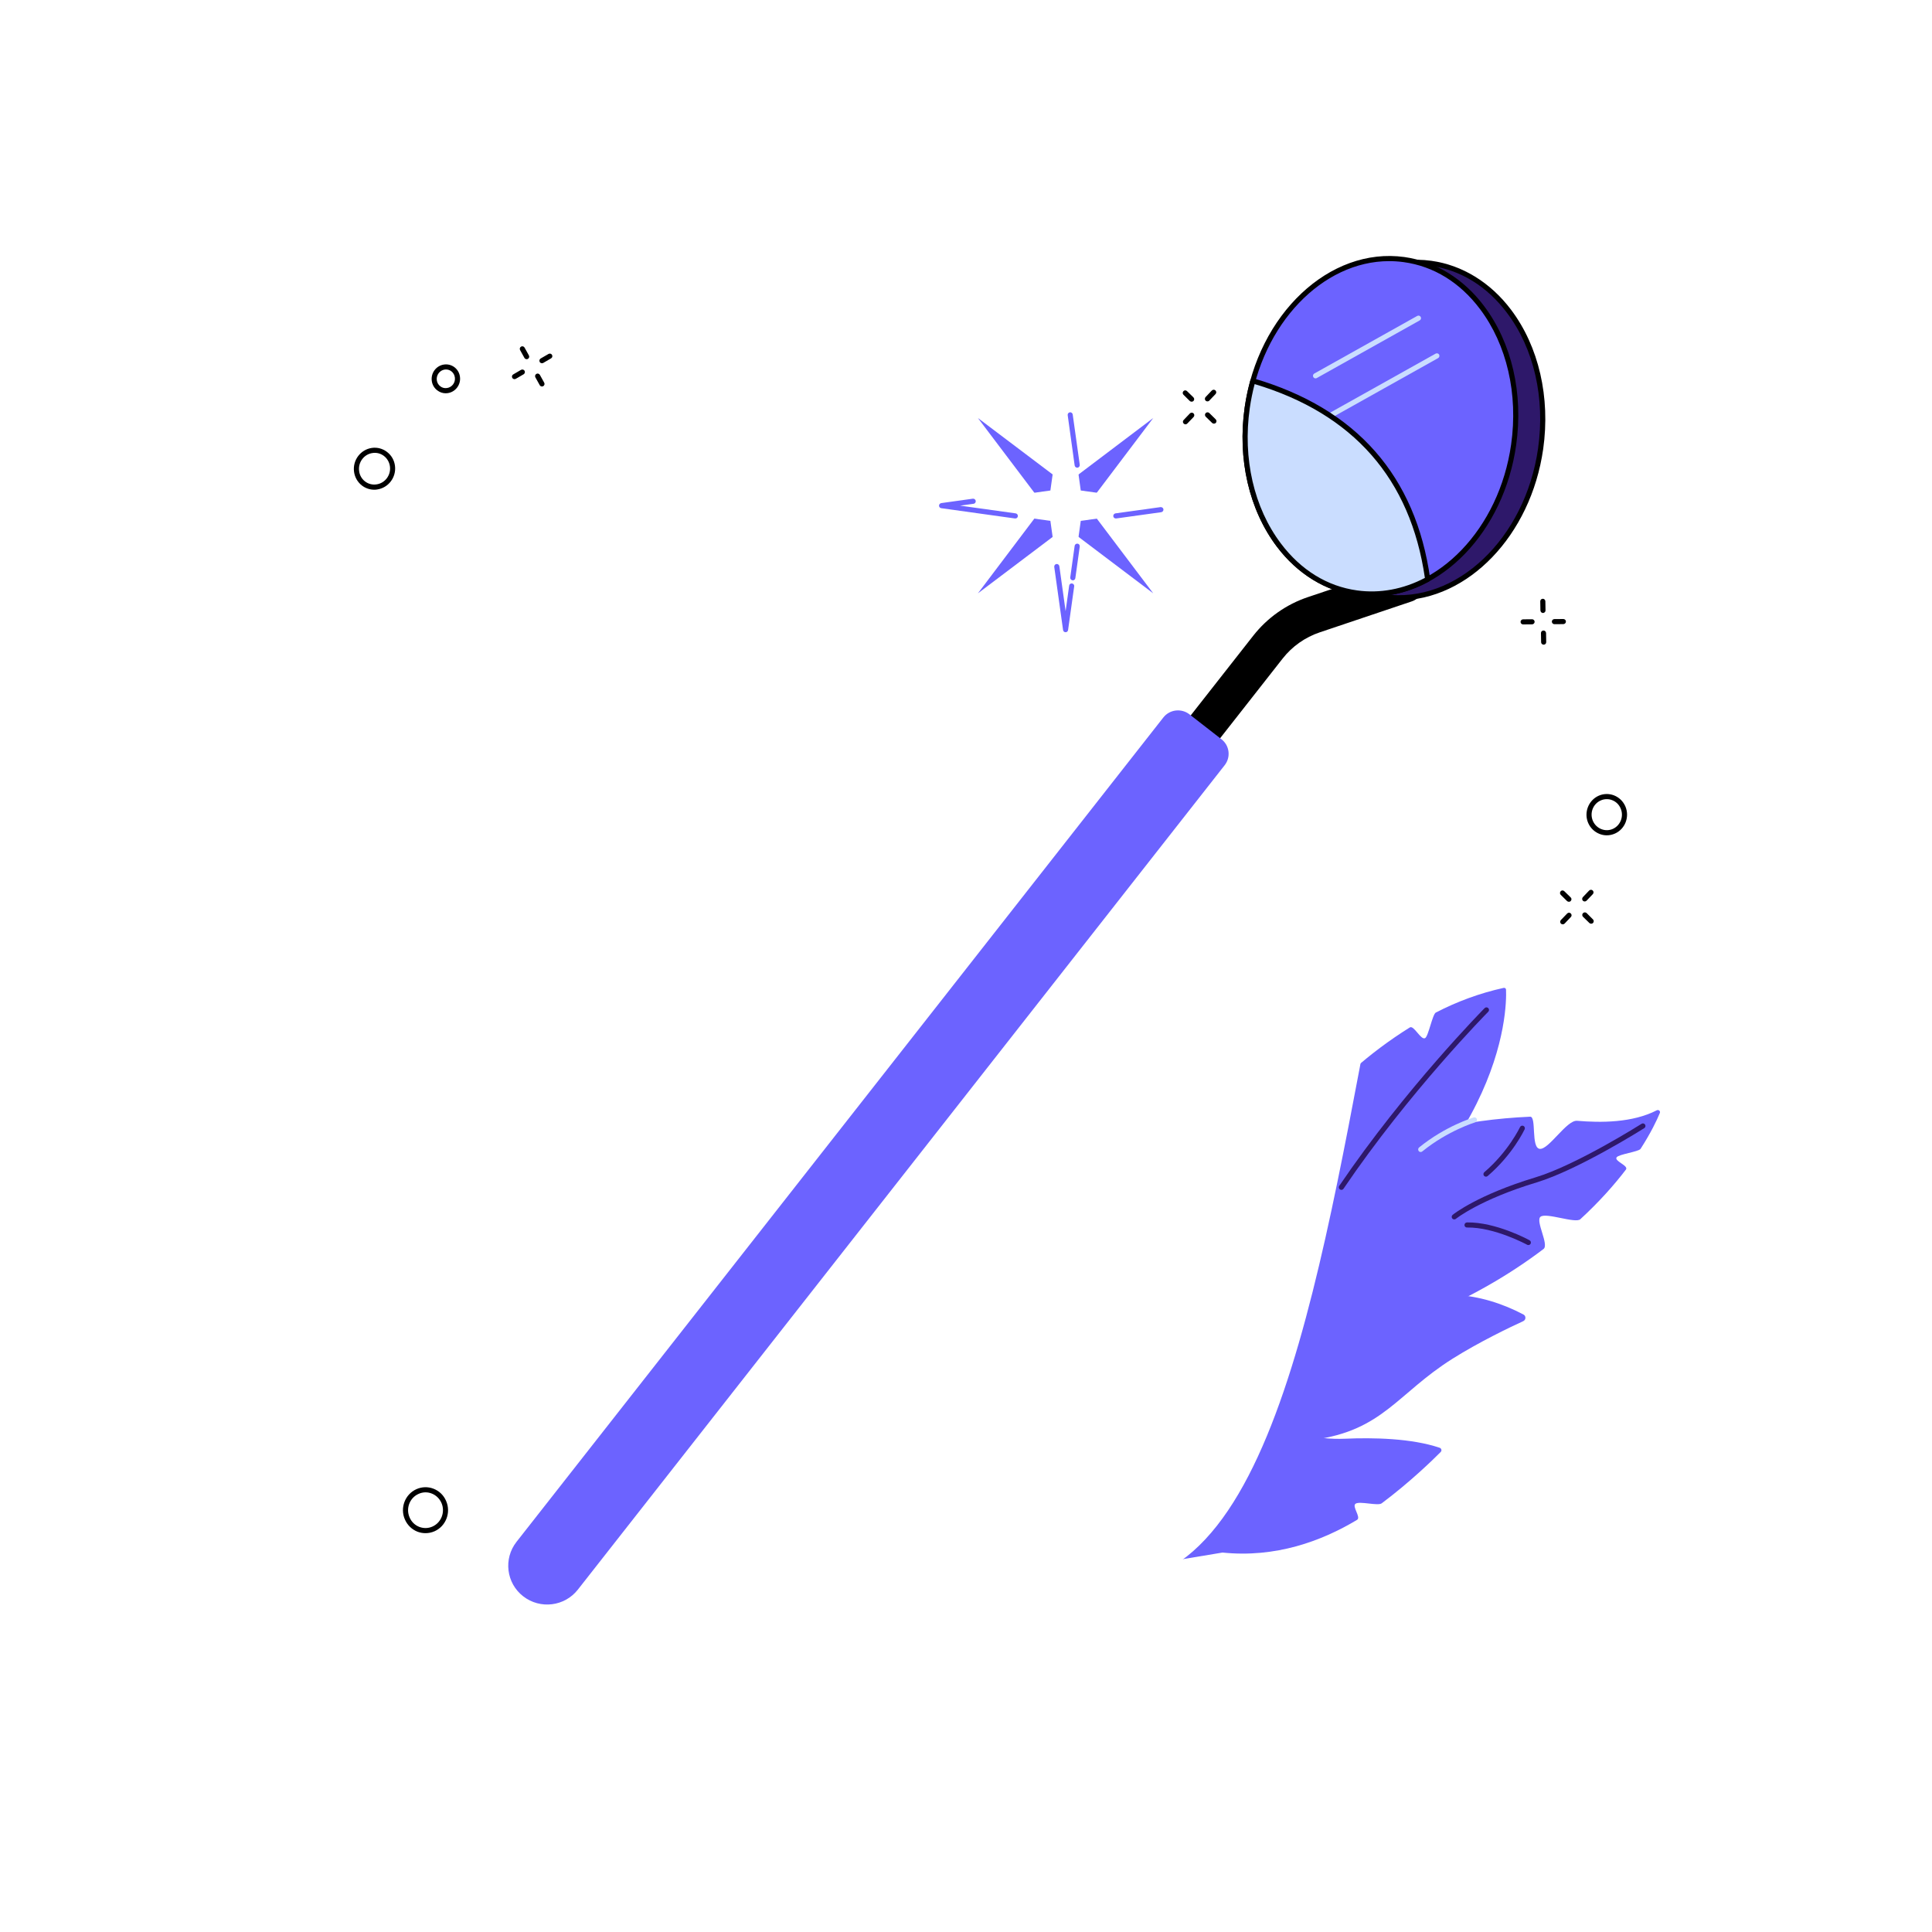 <svg width="578" height="578" viewBox="0 0 578 578" fill="none" xmlns="http://www.w3.org/2000/svg">
<path d="M402.357 430.425C410.889 430.055 422.287 430.286 430.703 433.13C431.257 433.315 431.419 434.009 431.003 434.402C428.691 436.737 421.824 443.418 413.363 449.753C412.207 450.609 406.82 449.014 405.548 449.869C404.369 450.678 407.282 453.938 405.987 454.701C395.329 461.105 381.573 466.122 365.735 464.481L335.656 469.475L347.054 406.334L378.659 424.622C385.85 428.783 394.08 430.772 402.357 430.425Z" fill="#6C63FF"/>
<path d="M341.621 369.619C339.032 356.117 342.384 344.812 346.314 336.905C346.708 336.119 349.181 337.853 349.574 337.136C349.967 336.419 348.303 333.252 348.673 332.627C350.684 329.344 352.58 326.986 353.667 325.738C354.083 325.275 354.869 325.414 355.054 326.015C355.285 326.678 355.501 327.325 355.701 327.957C355.817 328.373 354.499 330.708 354.638 331.125C354.753 331.587 356.557 330.778 356.672 331.24C360.926 346.515 360.595 357.851 355.678 365.25L341.621 369.619Z" fill="#99B9FF"/>
<path d="M415.097 390.659C428.969 385.433 442.532 386.304 455.788 393.271C456.574 393.687 456.551 394.843 455.742 395.236C451.742 397.063 442.401 401.548 434.517 406.519C418.01 416.923 413.686 428.02 392.901 430.749C374.683 433.153 354.985 418.934 362.845 410.865C363.585 410.11 381.002 403.375 415.097 390.659Z" fill="#6C63FF"/>
<path d="M358.729 382.266C384.239 351.933 417.254 335.872 457.776 334.084C459.741 333.992 457.961 343.378 460.642 343.702C463.324 344.026 468.688 335.055 471.809 335.309C478.93 335.911 488.363 335.934 495.669 332.165C496.224 331.888 496.825 332.443 496.571 332.997C495.716 335.078 493.935 338.847 490.814 343.702C490.236 344.581 484.294 345.297 483.647 346.245C482.838 347.378 487.346 348.719 486.421 349.921C482.953 354.453 478.491 359.516 472.78 364.764C471.301 366.105 462.515 362.66 460.874 364.024C459.302 365.319 463.509 372.371 461.775 373.666C441.453 389.087 411.166 403.629 362.429 410.588L358.729 382.266Z" fill="#6C63FF"/>
<path d="M435.072 364.811C434.841 364.811 434.633 364.718 434.471 364.533C434.216 364.209 434.263 363.724 434.586 363.446C434.887 363.215 442.054 357.482 459.302 352.256C471.602 348.557 490.907 336.327 491.115 336.211C491.462 335.98 491.947 336.096 492.155 336.442C492.386 336.789 492.294 337.275 491.924 337.506C491.739 337.621 472.249 349.944 459.741 353.736C442.817 358.846 435.627 364.579 435.557 364.649C435.419 364.764 435.234 364.811 435.072 364.811Z" fill="#2E186A"/>
<path d="M457.244 372.486C457.106 372.486 456.982 372.455 456.874 372.394C456.782 372.348 447.118 367.099 438.91 367.238C438.471 367.261 438.124 366.914 438.124 366.498C438.124 366.082 438.448 365.735 438.887 365.712C447.488 365.573 457.198 370.822 457.591 371.053C457.984 371.261 458.1 371.723 457.915 372.093C457.776 372.348 457.499 372.486 457.244 372.486Z" fill="#2E186A"/>
<path d="M444.575 352.025C444.343 352.025 444.135 351.933 443.973 351.771C443.719 351.447 443.742 350.962 444.066 350.684C451.302 344.488 454.701 337.275 454.747 337.205C454.909 336.835 455.372 336.65 455.765 336.835C456.135 337.02 456.296 337.46 456.135 337.853C455.973 338.153 452.574 345.413 445.06 351.84C444.921 351.979 444.736 352.025 444.575 352.025Z" fill="#2E186A"/>
<path d="M368.833 373.388C380.023 344.442 397.671 322.439 421.778 307.38C423.003 306.617 425.084 311.288 426.356 310.571C427.35 310.016 428.552 303.427 429.569 302.918C435.835 299.681 442.609 297.138 449.869 295.543C450.215 295.474 450.562 295.728 450.562 296.075C450.817 302.201 450.262 348.996 380.046 392.161L368.833 373.388Z" fill="#6C63FF"/>
<path d="M401.293 355.979C401.155 355.979 401.016 355.932 400.877 355.84C400.53 355.609 400.438 355.123 400.669 354.776C420.483 325.553 443.927 301.855 444.158 301.6C444.458 301.3 444.944 301.3 445.245 301.6C445.545 301.901 445.545 302.386 445.245 302.687C445.013 302.918 421.662 326.547 401.941 355.632C401.779 355.863 401.548 355.979 401.293 355.979Z" fill="#2E186A"/>
<path d="M355.678 365.25C358.144 346.045 365.118 329.329 376.601 315.102C377.457 314.039 380.786 319.958 381.711 318.94C382.959 317.553 381.85 309.253 383.237 307.958C386.797 304.652 390.82 301.693 395.329 299.265C396.091 298.872 397.016 299.288 397.201 300.098C398.958 307.126 403.467 337.182 366.498 375.862L355.678 365.25Z" fill="#99B9FF"/>
<path d="M369.966 361.366C369.804 361.366 369.665 361.319 369.527 361.227C369.18 360.996 369.087 360.51 369.319 360.163C380.647 343.193 392.462 305.276 392.577 304.883C392.693 304.49 393.132 304.259 393.525 304.375C393.941 304.514 394.173 304.93 394.034 305.346C393.918 305.716 382.035 343.864 370.59 361.019C370.451 361.227 370.197 361.366 369.966 361.366Z" fill="#5479F7"/>
<path d="M425.038 344.65C424.807 344.65 424.598 344.557 424.437 344.372C424.182 344.026 424.229 343.563 424.552 343.286C432.436 336.882 440.551 334.408 440.898 334.315C441.291 334.177 441.73 334.408 441.846 334.824C441.962 335.217 441.73 335.656 441.337 335.772C441.245 335.795 433.153 338.269 425.523 344.465C425.385 344.581 425.2 344.65 425.038 344.65Z" fill="#CADDFF"/>
<path d="M389.919 346.546C389.78 346.546 389.657 346.515 389.549 346.453C389.179 346.245 389.04 345.783 389.225 345.413C392.231 339.887 395.468 328.165 395.491 328.05C395.606 327.634 396.046 327.402 396.439 327.518C396.855 327.61 397.086 328.05 396.97 328.443C396.832 328.928 393.664 340.442 390.589 346.153C390.45 346.407 390.173 346.546 389.919 346.546Z" fill="#CADDFF"/>
<path d="M374.752 371.284C374.983 371.669 378.043 376.964 383.931 387.167L376.186 419.882C364.117 431.504 349.397 437.492 332.026 437.846C336.959 407.575 340.157 384.832 341.621 369.619L356.141 356.441C368.317 365.951 374.521 370.899 374.752 371.284Z" fill="#99B9FF"/>
<g filter="url(#filter0_d_165_962)">
<path d="M416.345 266.759C398.566 349.783 386.913 465.752 335.656 469.475C304.375 471.741 291.774 450.932 285.555 431.419C284.075 426.818 282.041 412.623 279.498 398.473C277.949 389.965 262.921 389.78 261.163 398.242C258.25 412.322 255.846 426.448 254.274 431.003C247.546 450.354 234.414 470.839 203.202 467.764C152.06 462.747 143.39 346.499 127.761 263.059C111.924 178.579 154.303 154.557 200.196 149.679C226.553 146.858 257.927 158.95 272.423 170.001C272.885 170.371 273.648 170.371 274.134 170.025C288.884 159.343 320.582 148.084 346.846 151.575C392.601 157.632 434.332 182.741 416.345 266.759Z" fill="white"/>
</g>
<path d="M344.395 238.136C341.968 236.24 341.551 232.749 343.447 230.322L374.937 190.185C379.145 184.821 384.832 180.798 391.329 178.625L417.223 169.909L430.147 153.424C432.043 150.997 435.557 150.558 437.985 152.453C440.413 154.349 440.852 157.84 438.956 160.268L424.992 178.07C424.298 178.926 423.396 179.573 422.356 179.92L394.866 189.168C390.45 190.648 386.589 193.376 383.722 197.029L352.233 237.165C350.337 239.593 346.823 240.009 344.395 238.136Z" fill="black"/>
<path d="M156.522 477.567C151.459 473.636 150.557 466.33 154.534 461.267L348.025 214.669C349.921 212.242 353.412 211.825 355.84 213.698L365.434 221.166C367.862 223.039 368.278 226.53 366.382 228.934L172.891 475.555C168.938 480.619 161.609 481.52 156.522 477.567Z" fill="#6C63FF"/>
<path d="M460.921 134.188C457.013 161.748 435.997 181.584 413.987 178.533C391.977 175.458 377.296 150.65 381.203 123.114C385.133 95.578 406.126 75.718 428.137 78.793C450.147 81.845 464.828 106.653 460.921 134.188Z" fill="#2E186A"/>
<path fill-rule="evenodd" clip-rule="evenodd" d="M418.449 179.596C416.939 179.596 415.413 179.496 413.871 179.296C404.67 178.001 396.208 172.799 390.058 164.661C381.758 153.632 378.267 138.466 380.463 123.022C384.416 95.093 405.849 74.909 428.252 78.03C437.454 79.302 445.916 84.504 452.066 92.665C460.366 103.67 463.857 118.86 461.684 134.304C457.984 160.314 439.118 179.596 418.449 179.596ZM423.674 79.232C403.745 79.232 385.549 97.983 381.966 123.23C379.839 138.281 383.237 153.031 391.283 163.736C397.271 171.666 405.155 176.521 414.103 177.77C435.65 180.775 456.32 161.17 460.158 134.096C462.285 119.045 458.909 104.271 450.84 93.59C444.852 85.636 436.968 80.781 428.044 79.533C426.58 79.332 425.123 79.232 423.674 79.232Z" fill="black"/>
<path d="M452.828 133.079C448.921 160.615 427.905 180.452 405.918 177.4C383.908 174.348 369.226 149.54 373.134 122.004C377.041 94.445 398.057 74.608 420.067 77.66C442.077 80.712 456.759 105.52 452.828 133.079Z" fill="#6C63FF"/>
<path fill-rule="evenodd" clip-rule="evenodd" d="M410.38 178.486C408.854 178.486 407.328 178.379 405.802 178.163C396.601 176.891 388.139 171.689 381.989 163.528C373.689 152.523 370.174 137.333 372.371 121.889C376.347 93.983 397.78 73.799 420.16 76.897C429.385 78.192 437.847 83.371 443.973 91.532C452.297 102.56 455.788 117.727 453.591 133.171C449.915 159.181 431.049 178.486 410.38 178.486ZM415.582 78.123C395.676 78.123 377.48 96.85 373.897 122.097C371.747 137.148 375.145 151.922 383.214 162.603C389.202 170.556 397.086 175.412 406.01 176.637C407.475 176.853 408.931 176.961 410.38 176.961C430.286 176.961 448.505 158.21 452.089 132.963C454.216 117.912 450.817 103.138 442.771 92.457C436.783 84.504 428.899 79.648 419.952 78.423C418.487 78.223 417.031 78.123 415.582 78.123Z" fill="black"/>
<path d="M393.572 113.196C393.295 113.196 393.04 113.057 392.901 112.803C392.693 112.433 392.832 111.97 393.179 111.762L423.998 94.515C424.368 94.307 424.83 94.445 425.038 94.815C425.246 95.185 425.108 95.648 424.738 95.856L393.942 113.103C393.819 113.165 393.695 113.196 393.572 113.196Z" fill="#CADDFF"/>
<path d="M388.878 130.166C388.624 130.166 388.369 130.027 388.231 129.773C388.023 129.403 388.138 128.94 388.508 128.732L429.5 105.797C429.87 105.589 430.332 105.728 430.54 106.075C430.748 106.445 430.61 106.93 430.24 107.138L389.271 130.073C389.148 130.135 389.017 130.166 388.878 130.166Z" fill="#CADDFF"/>
<path d="M427.119 173.307C420.553 176.868 413.293 178.44 405.918 177.4C383.908 174.348 369.226 149.54 373.134 122.004C373.527 119.23 374.105 116.548 374.821 113.935C400.808 121.519 422.241 138.373 427.119 173.307Z" fill="#CADDFF"/>
<path fill-rule="evenodd" clip-rule="evenodd" d="M410.357 178.486C408.831 178.486 407.313 178.378 405.802 178.163C396.601 176.891 388.139 171.689 381.989 163.528C373.689 152.523 370.174 137.333 372.371 121.889C372.764 119.137 373.342 116.409 374.082 113.727C374.128 113.542 374.267 113.38 374.452 113.265C374.613 113.172 374.845 113.149 375.03 113.195C405.802 122.189 423.582 142.373 427.882 173.215C427.928 173.539 427.766 173.839 427.489 173.978C422.009 176.96 416.183 178.486 410.357 178.486ZM375.353 114.906C374.729 117.265 374.243 119.692 373.897 122.097C371.747 137.148 375.145 151.921 383.214 162.603C389.202 170.556 397.086 175.411 406.01 176.637C412.808 177.585 419.813 176.29 426.287 172.891C421.986 143.251 404.854 123.738 375.353 114.906Z" fill="black"/>
<path d="M197.606 392.601C197.591 392.601 197.583 392.601 197.583 392.601C183.665 392 182.07 373.064 182.07 372.879C182.024 372.463 182.347 372.093 182.763 372.047C183.203 372.024 183.55 372.348 183.596 372.764C183.596 372.949 185.075 390.52 197.653 391.075C198.069 391.075 198.393 391.445 198.369 391.861C198.346 392.277 198.023 392.601 197.606 392.601Z" fill="white"/>
<path d="M207.386 206.554C207.155 206.554 206.947 206.439 206.785 206.254C206.531 205.907 206.6 205.421 206.924 205.167L221.374 194.139C221.721 193.884 222.183 193.931 222.437 194.277C222.715 194.624 222.646 195.087 222.299 195.341L207.849 206.392C207.71 206.485 207.548 206.554 207.386 206.554Z" fill="white"/>
<path d="M210.207 208.681C210.083 208.681 209.968 208.65 209.86 208.589L183.873 195.988C183.503 195.803 183.341 195.341 183.526 194.948C183.711 194.578 184.173 194.416 184.543 194.601L210.53 207.225C210.923 207.409 211.085 207.872 210.9 208.242C210.761 208.519 210.484 208.681 210.207 208.681Z" fill="white"/>
<path d="M194.415 319.172C192.265 319.172 190.254 319.125 188.404 319.056C187.988 319.033 187.641 318.663 187.664 318.247C187.687 317.831 188.057 317.507 188.473 317.507C192.149 317.692 196.404 317.646 201.328 317.576C204.149 317.53 207.085 317.507 210.252 317.507C221.882 317.507 232.031 315.889 240.401 312.721C240.794 312.582 241.233 312.767 241.372 313.16C241.534 313.553 241.326 314.016 240.933 314.155C232.401 317.391 222.067 319.033 210.252 319.033C207.085 319.033 204.172 319.056 201.351 319.102C198.877 319.125 196.565 319.172 194.415 319.172Z" fill="white"/>
<path d="M206.947 169.493C202.97 169.631 200.188 168.614 198.601 166.441L206.947 169.493Z" fill="white"/>
<path d="M162.14 108.664C161.886 108.664 161.609 108.548 161.47 108.294C161.262 107.924 161.4 107.462 161.747 107.254L164.106 105.89C164.475 105.682 164.938 105.797 165.146 106.167C165.354 106.537 165.238 106.999 164.868 107.207L162.533 108.572C162.41 108.649 162.279 108.679 162.14 108.664Z" fill="black"/>
<path d="M153.932 113.427C153.655 113.427 153.401 113.288 153.262 113.057C153.054 112.687 153.169 112.224 153.539 112.016L155.874 110.652C156.244 110.444 156.73 110.56 156.938 110.93C157.146 111.3 157.007 111.762 156.661 111.97L154.302 113.334C154.179 113.396 154.056 113.427 153.932 113.427Z" fill="black"/>
<path d="M157.562 107.462C157.308 107.462 157.03 107.323 156.892 107.069L155.597 104.734C155.389 104.364 155.528 103.901 155.898 103.693C156.244 103.485 156.73 103.624 156.938 103.994L158.233 106.329C158.441 106.699 158.302 107.161 157.932 107.369C157.824 107.431 157.701 107.462 157.562 107.462Z" fill="black"/>
<path d="M162.14 115.623C161.886 115.623 161.609 115.484 161.47 115.23L160.175 112.895C159.967 112.525 160.106 112.063 160.476 111.855C160.823 111.647 161.308 111.785 161.516 112.155L162.811 114.49C163.019 114.86 162.88 115.323 162.51 115.531C162.402 115.592 162.279 115.623 162.14 115.623Z" fill="black"/>
<path d="M474.098 269.695C473.913 269.695 473.728 269.625 473.566 269.487C473.266 269.186 473.266 268.701 473.543 268.4L475.416 266.435C475.716 266.134 476.202 266.111 476.503 266.412C476.803 266.712 476.826 267.198 476.526 267.498L474.653 269.464C474.491 269.602 474.306 269.695 474.098 269.695Z" fill="black"/>
<path d="M467.532 276.538C467.347 276.538 467.139 276.469 467 276.33C466.699 276.053 466.676 275.567 466.977 275.243L468.85 273.301C469.15 272.978 469.636 272.978 469.936 273.278C470.237 273.556 470.26 274.041 469.959 274.342L468.087 276.307C467.925 276.469 467.74 276.538 467.532 276.538Z" fill="black"/>
<path d="M469.381 269.787C469.173 269.787 468.988 269.718 468.826 269.579L466.93 267.706C466.63 267.406 466.63 266.92 466.93 266.62C467.208 266.319 467.693 266.319 467.994 266.62L469.913 268.492C470.214 268.77 470.214 269.255 469.913 269.556C469.774 269.718 469.566 269.787 469.381 269.787Z" fill="black"/>
<path d="M476.039 276.353C475.854 276.353 475.646 276.284 475.508 276.145L473.589 274.273C473.288 273.972 473.288 273.486 473.589 273.186C473.889 272.885 474.375 272.885 474.675 273.163L476.571 275.059C476.872 275.336 476.872 275.822 476.594 276.122C476.432 276.284 476.248 276.353 476.039 276.353Z" fill="black"/>
<path d="M461.613 183.388C461.197 183.388 460.873 183.041 460.85 182.625L460.804 179.92C460.781 179.504 461.128 179.134 461.544 179.134C461.96 179.111 462.307 179.457 462.33 179.874L462.376 182.602C462.399 183.018 462.052 183.365 461.636 183.388C461.636 183.388 461.628 183.388 461.613 183.388Z" fill="black"/>
<path d="M461.821 192.867C461.405 192.867 461.058 192.543 461.058 192.127L461.012 189.399C460.989 188.983 461.336 188.636 461.752 188.636C462.168 188.613 462.515 188.96 462.538 189.376L462.584 192.081C462.607 192.52 462.26 192.867 461.844 192.867C461.829 192.867 461.821 192.867 461.821 192.867Z" fill="black"/>
<path d="M455.671 186.81C455.255 186.81 454.908 186.486 454.908 186.047C454.908 185.63 455.255 185.284 455.671 185.284L458.353 185.26C458.769 185.26 459.116 185.607 459.116 186.023C459.116 186.44 458.769 186.786 458.353 186.786L455.694 186.81C455.679 186.81 455.671 186.81 455.671 186.81Z" fill="black"/>
<path d="M465.034 186.74C464.618 186.74 464.271 186.393 464.271 185.977C464.271 185.561 464.595 185.214 465.034 185.214L467.693 185.191C467.693 185.191 467.701 185.191 467.716 185.191C468.133 185.191 468.479 185.538 468.479 185.954C468.479 186.37 468.133 186.717 467.716 186.717L465.034 186.74Z" fill="black"/>
<path fill-rule="evenodd" clip-rule="evenodd" d="M111.97 146.511C110.652 146.511 109.357 146.072 108.293 145.263C106.976 144.246 106.12 142.766 105.912 141.078C105.473 137.656 107.877 134.489 111.253 134.004C112.871 133.772 114.49 134.212 115.784 135.206C117.125 136.223 117.958 137.703 118.166 139.367C118.605 142.789 116.201 145.957 112.825 146.442C112.548 146.488 112.262 146.511 111.97 146.511ZM111.461 135.529C108.918 135.876 107.091 138.281 107.438 140.893C107.577 142.165 108.224 143.275 109.218 144.038C110.189 144.777 111.415 145.101 112.617 144.916C115.183 144.569 116.987 142.165 116.663 139.575C116.501 138.304 115.854 137.171 114.86 136.408C113.889 135.668 112.686 135.344 111.461 135.529Z" fill="black"/>
<path fill-rule="evenodd" clip-rule="evenodd" d="M480.71 249.904C479.97 249.904 479.231 249.765 478.537 249.488C477.011 248.887 475.809 247.731 475.138 246.205C473.797 243.084 475.208 239.454 478.26 238.067C479.716 237.419 481.358 237.373 482.86 237.951C484.386 238.552 485.589 239.708 486.259 241.234C487.6 244.355 486.213 248.008 483.161 249.372C482.375 249.719 481.543 249.904 480.71 249.904ZM480.71 239.084C480.086 239.084 479.462 239.2 478.884 239.477C476.572 240.494 475.531 243.246 476.549 245.604C477.057 246.737 477.959 247.615 479.092 248.055C480.202 248.494 481.427 248.471 482.514 247.985C484.826 246.945 485.866 244.193 484.849 241.858C484.363 240.702 483.462 239.824 482.306 239.385C481.797 239.176 481.242 239.084 480.71 239.084Z" fill="black"/>
<path fill-rule="evenodd" clip-rule="evenodd" d="M127.298 458.678C126.489 458.678 125.68 458.539 124.894 458.239C123.206 457.568 121.865 456.273 121.125 454.562C119.622 451.118 121.171 447.048 124.57 445.523C126.212 444.783 128.038 444.736 129.703 445.384C131.414 446.054 132.755 447.349 133.471 449.06C134.974 452.505 133.425 456.574 130.026 458.1C129.148 458.493 128.223 458.678 127.298 458.678ZM125.217 446.933C122.559 448.112 121.356 451.279 122.536 453.961C123.09 455.279 124.131 456.296 125.449 456.805C126.743 457.291 128.131 457.268 129.402 456.69C132.038 455.51 133.24 452.343 132.084 449.661C131.506 448.343 130.466 447.326 129.148 446.817C127.876 446.309 126.466 446.355 125.217 446.933Z" fill="black"/>
<path fill-rule="evenodd" clip-rule="evenodd" d="M133.333 117.658C132.431 117.658 131.553 117.357 130.813 116.779C129.888 116.086 129.31 115.068 129.171 113.912C128.871 111.554 130.512 109.381 132.847 109.057C133.957 108.895 135.067 109.196 135.969 109.866C136.893 110.583 137.471 111.6 137.61 112.756C137.911 115.091 136.269 117.288 133.934 117.612C133.734 117.642 133.533 117.658 133.333 117.658ZM133.425 110.537C133.302 110.537 133.179 110.545 133.055 110.56C131.553 110.768 130.489 112.201 130.674 113.727C130.767 114.467 131.136 115.138 131.738 115.577C132.292 116.016 133.009 116.201 133.726 116.086C135.229 115.878 136.292 114.467 136.084 112.941C135.992 112.201 135.622 111.531 135.044 111.092C134.581 110.722 134.003 110.537 133.425 110.537Z" fill="black"/>
<path d="M361.227 120.085C361.042 120.085 360.857 120.016 360.695 119.877C360.395 119.577 360.395 119.091 360.672 118.791L362.545 116.825C362.845 116.525 363.331 116.525 363.631 116.802C363.932 117.103 363.955 117.588 363.655 117.889L361.782 119.854C361.643 120.016 361.435 120.085 361.227 120.085Z" fill="black"/>
<path d="M354.661 126.952C354.476 126.952 354.291 126.882 354.129 126.721C353.828 126.443 353.805 125.958 354.106 125.657L355.979 123.692C356.279 123.391 356.765 123.368 357.065 123.669C357.366 123.946 357.389 124.432 357.088 124.755L355.216 126.697C355.054 126.859 354.869 126.952 354.661 126.952Z" fill="black"/>
<path d="M356.51 120.178C356.302 120.178 356.117 120.108 355.955 119.97L354.059 118.097C353.759 117.796 353.759 117.311 354.059 117.01C354.36 116.71 354.822 116.71 355.123 117.01L357.042 118.883C357.342 119.184 357.342 119.669 357.042 119.97C356.903 120.108 356.695 120.178 356.51 120.178Z" fill="black"/>
<path d="M363.168 126.744C362.983 126.744 362.775 126.674 362.637 126.536L360.718 124.663C360.417 124.362 360.417 123.877 360.718 123.576C361.018 123.276 361.504 123.276 361.804 123.576L363.7 125.449C364.001 125.75 364.024 126.212 363.723 126.536C363.561 126.674 363.376 126.744 363.168 126.744Z" fill="black"/>
<path d="M345.019 177.515L318.801 157.702L292.56 177.515L312.373 151.274L292.56 125.056L318.801 144.87L345.019 125.056L325.205 151.274L345.019 177.515Z" fill="#6C63FF"/>
<path d="M318.801 188.382L314.246 155.829L281.693 151.274L314.246 146.743L318.801 114.19L323.332 146.743L355.885 151.274L323.332 155.829L318.801 188.382Z" fill="white"/>
<path d="M303.773 155.112C303.727 155.112 303.688 155.112 303.658 155.112L281.601 152.037C281.208 151.991 280.931 151.667 280.931 151.274C280.931 150.904 281.208 150.581 281.601 150.511L291.057 149.193C291.473 149.147 291.843 149.448 291.913 149.864C291.959 150.28 291.681 150.673 291.265 150.719L287.242 151.274L303.866 153.586C304.282 153.656 304.582 154.049 304.513 154.465C304.467 154.835 304.143 155.112 303.773 155.112Z" fill="#6C63FF"/>
<path d="M322.269 139.922C321.899 139.922 321.575 139.645 321.506 139.252L319.425 124.224C319.356 123.808 319.656 123.415 320.072 123.345C320.489 123.299 320.882 123.6 320.928 124.016L323.032 139.044C323.078 139.46 322.801 139.853 322.384 139.922C322.338 139.922 322.3 139.922 322.269 139.922Z" fill="#6C63FF"/>
<path d="M333.83 155.112C333.437 155.112 333.113 154.835 333.067 154.465C332.997 154.049 333.298 153.656 333.714 153.586L347.193 151.714C347.609 151.667 348.002 151.945 348.071 152.361C348.118 152.8 347.817 153.17 347.401 153.239L333.922 155.112C333.891 155.112 333.86 155.112 333.83 155.112Z" fill="#6C63FF"/>
<path d="M320.951 173.631C320.92 173.631 320.89 173.623 320.859 173.608C320.443 173.562 320.142 173.169 320.188 172.753L321.506 163.296C321.575 162.88 321.969 162.58 322.385 162.649C322.801 162.695 323.078 163.088 323.032 163.505L321.714 172.961C321.668 173.354 321.321 173.631 320.951 173.631Z" fill="#6C63FF"/>
<path d="M318.801 189.145C318.408 189.145 318.084 188.867 318.038 188.474L315.402 169.608C315.356 169.192 315.634 168.799 316.05 168.73C316.466 168.684 316.859 168.961 316.928 169.4L318.801 182.833L319.865 175.203C319.911 174.787 320.304 174.487 320.72 174.556C321.136 174.625 321.437 174.995 321.367 175.412L319.541 188.474C319.495 188.867 319.171 189.145 318.801 189.145Z" fill="#6C63FF"/>
<defs>
<filter id="filter0_d_165_962" x="90.377" y="119.264" width="364.245" height="388.38" filterUnits="userSpaceOnUse" color-interpolation-filters="sRGB">
<feFlood flood-opacity="0" result="BackgroundImageFix"/>
<feColorMatrix in="SourceAlpha" type="matrix" values="0 0 0 0 0 0 0 0 0 0 0 0 0 0 0 0 0 0 127 0" result="hardAlpha"/>
<feOffset dy="4"/>
<feGaussianBlur stdDeviation="17"/>
<feComposite in2="hardAlpha" operator="out"/>
<feColorMatrix type="matrix" values="0 0 0 0 0 0 0 0 0 0 0 0 0 0 0 0 0 0 0.05 0"/>
<feBlend mode="normal" in2="BackgroundImageFix" result="effect1_dropShadow_165_962"/>
<feBlend mode="normal" in="SourceGraphic" in2="effect1_dropShadow_165_962" result="shape"/>
</filter>
</defs>
</svg>

